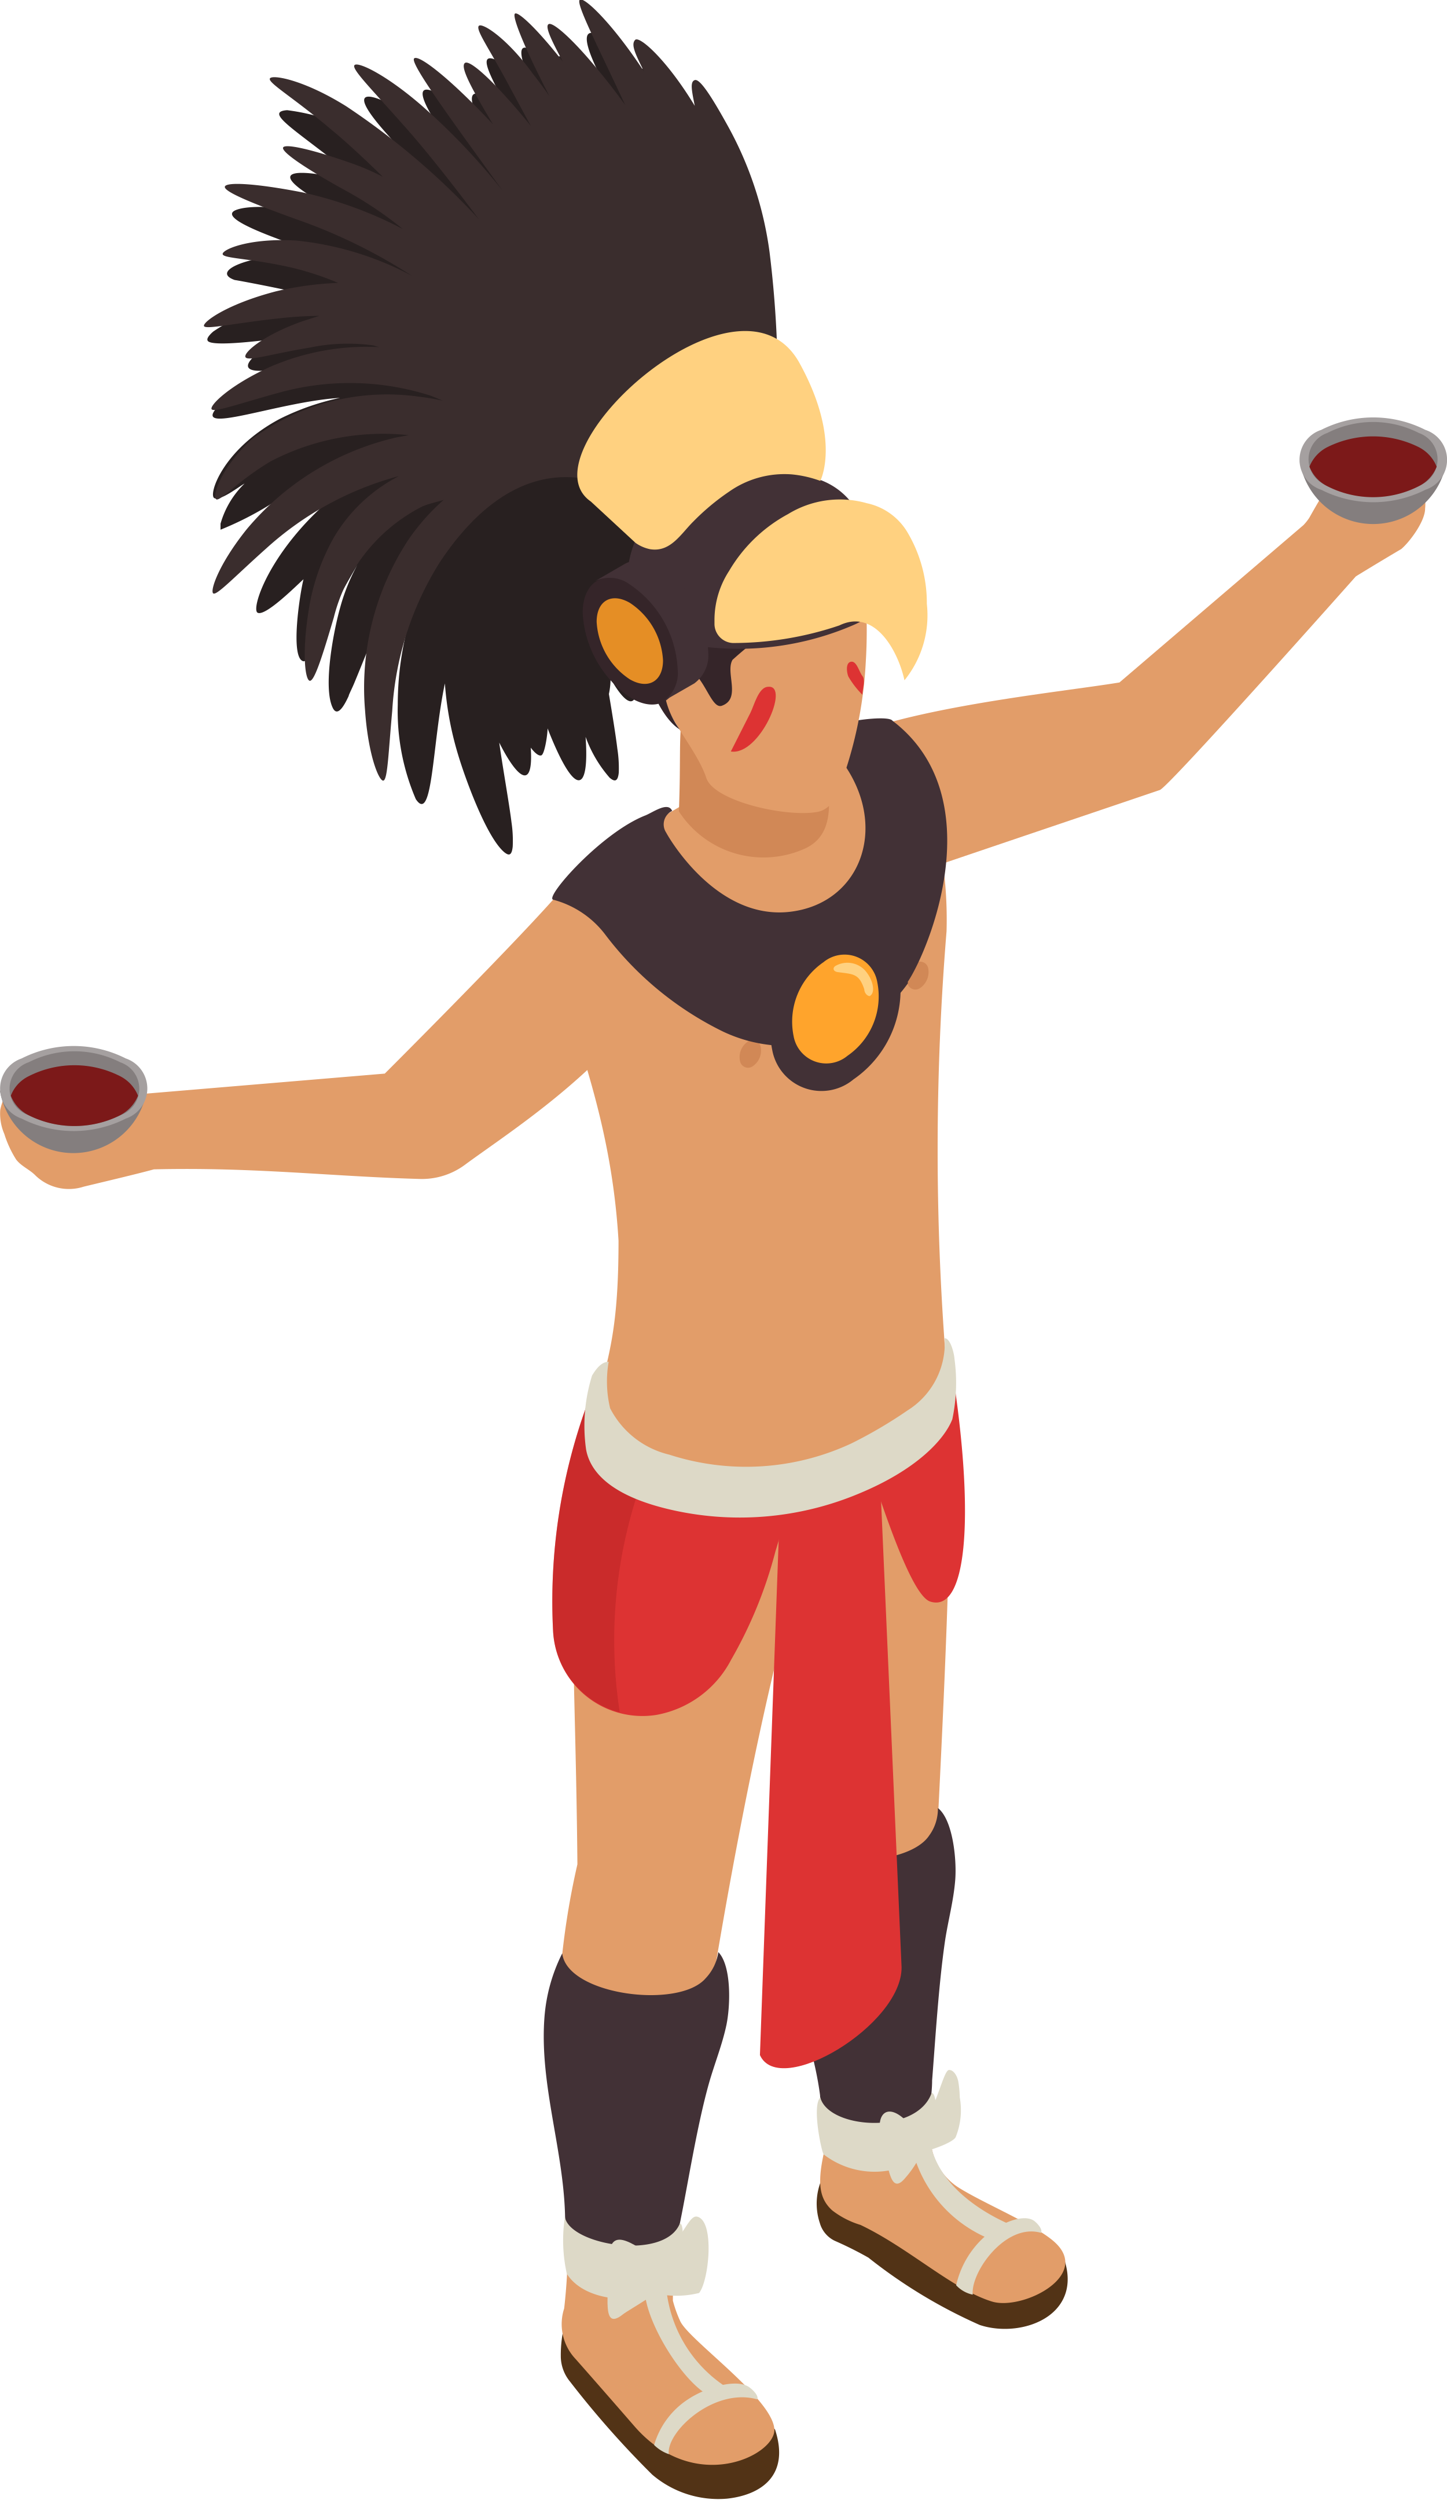 <svg xmlns="http://www.w3.org/2000/svg" viewBox="0 0 60.17 103.93"><defs><style>.cls-1{isolation:isolate;}.cls-2{fill:#282020;}.cls-3{fill:#3a2d2d;}.cls-4{fill:#523316;}.cls-5{fill:#e29d69;}.cls-6{fill:#d18856;}.cls-7{fill:#d33;}.cls-8{fill:#ae1f1f;mix-blend-mode:multiply;opacity:0.4;}.cls-9{fill:#423136;}.cls-10{fill:#352529;}.cls-11{fill:#ddd9c7;}.cls-12{fill:#ffa42c;}.cls-13,.cls-15{fill:#ffd180;}.cls-14{fill:#e58e25;}.cls-15{mix-blend-mode:screen;}.cls-16{fill:#847e7e;}.cls-17{fill:#a5a0a0;}.cls-18{fill:#7c1919;}</style></defs><g class="cls-1"><g id="Слой_2" data-name="Слой 2"><g id="_0" data-name="0"><g id="_4" data-name="4"><path class="cls-2" d="M29.69,22.85A16.46,16.46,0,0,1,29.3,19c-1.37.4-1.52-3.47-.34-3.62A19.45,19.45,0,0,1,28.8,12c.13-2.69.33-5-.86-7.55a2.44,2.44,0,0,1-.23-1.15c-.47-.39-1.1-.79-1.06-.18-.3-.37-1.8-2-2.17-1.72s.65,2.08.83,2.44c-1-1-2.55-2.26-2.12-.91C23,2.74,22,1.84,21.75,2s.23,1.24.37,1.53A6.34,6.34,0,0,0,21,2.69c-1.49-.91-.48.68.32,2.23C19.91,3.6,19.1,3.4,20,5.19c-2.49-2.08-3.33-2.06-1.25.81-1.8-1.5-5.29-3.37-2.66-.43.61.69,1,1.1,1.54,1.74-.54-.42-1.08-.8-1.6-1.13a9,9,0,0,0-4.09-1.6c-1.1.08.7,1,3.1,3.05-1.87-.5-4-.79-2.42.32.44.31,1.52.91,2,1.17L14.17,9c-.91-.19-3.45-.6-4.33-.28-1.07.38,2.62,1.51,3.7,1.92-2.51-.29-5,.57-3.78,1,.05,0,2.19.4,3,.62a9.69,9.69,0,0,0-3.89,1.52c-.08.07-.29.26-.24.37.09.32,2.76-.06,3.09-.09-1.38.71-2.15,1.56-.38,1.31a8.74,8.74,0,0,0-2,1.26c-1.91,1.71,2.07.07,4.8-.09a10.35,10.35,0,0,0-2.5.87c-2.41,1.28-3,3.2-2.72,3.3s1-.47,1.25-.61a3.76,3.76,0,0,0-1,1.67c0,.13,0,.23,0,.25a13.43,13.43,0,0,0,2.44-1.29A10.69,10.69,0,0,1,15,19.79c-3.58,2.43-4.61,5.5-4.29,5.68s1.65-1.16,1.91-1.39c-.15.59-.57,3.3,0,3.41.14,0,.33-.26.26-.16a36.06,36.06,0,0,1,2.34-4.44,8.07,8.07,0,0,0-1.07,2.35c-.27.94-.72,3.27-.33,4.15.19.45.47,0,.68-.46,0-.05.15-.33.25-.58.92-2.21,1.62-4.41,3.72-5.83a12.83,12.83,0,0,0-1.93,6.77,9.28,9.28,0,0,0,.75,3.93c.71,1.07.68-2.31,1.21-4.81a13.48,13.48,0,0,0,.56,3c.28.93,1.15,3.35,1.89,4,.2.17.33.18.37-.22a5.15,5.15,0,0,0-.05-1c-.09-.75-.39-2.43-.51-3.32.77,1.53,1.43,2,1.31.21.09.12.3.37.44.32s.26-.87.26-1.12c1.14,2.91,1.75,2.72,1.58.35a5.32,5.32,0,0,0,1,1.7c.2.17.34.18.38-.21a5.21,5.21,0,0,0-.06-1c-.06-.51-.21-1.44-.35-2.27a3.26,3.26,0,0,0,.07-.64c.67,1.18,1.2,1.4,1.08-.2.09.12.3.37.45.32s.25-.87.25-1.12c1.36,3.45,2,2.56,1.41-1.19-.16-1-.19-1-.29-1.83C29.72,27.53,30.22,26.39,29.69,22.85Z"/><path class="cls-3" d="M30.24,5.19C29.58,4,29.1,3.26,28.89,3.33s-.12.46,0,1.07c-1.15-1.9-2.3-2.93-2.48-2.74s0,.57.38,1.33c-1.31-2-2.5-3.14-2.68-3S24.83,1.86,26,4.37c-.41-.57-.82-1.09-1.18-1.52C23.78,1.59,23,.92,22.82,1s.11.68.59,1.57c-1.07-1.37-1.88-2.12-2-2S21.81,2,22.85,4c-.23-.33-.47-.65-.69-.93C21.08,1.57,20,.89,19.9,1.09s.49,1,1.32,2.57l.85,1.57c-1.42-1.75-2.53-2.78-2.74-2.61s.31,1.11,1.17,2.55c-1.75-1.88-3.1-2.93-3.28-2.74s1.45,2.42,3.69,5.51a27.35,27.35,0,0,0-3.42-3.59C16,3.07,14.87,2.55,14.74,2.71s.72,1,2,2.45c.9,1,2,2.39,3.17,3.95A30.52,30.52,0,0,0,14.4,4.42c-1.79-1.12-3.12-1.34-3.18-1.15s1,.8,2.51,2.08c.66.54,1.4,1.23,2.19,2a10.13,10.13,0,0,0-1.1-.49c-1.83-.66-3-.91-3.05-.72S12.7,7,14.33,7.9a15.7,15.7,0,0,1,2.42,1.62A16.82,16.82,0,0,0,12.59,8c-2-.39-3.19-.44-3.24-.24s1.1.68,2.93,1.34a22.38,22.38,0,0,1,4.84,2.36A13,13,0,0,0,12.32,10c-2-.12-3.11.39-3.06.57s1.19.17,2.89.56a12.12,12.12,0,0,1,1.91.63,13.41,13.41,0,0,0-2.58.35c-2,.52-3,1.24-3,1.43s1.27-.11,3.16-.31a16.23,16.23,0,0,1,1.64-.1l-.69.22c-1.65.58-2.49,1.32-2.38,1.5s1.08-.14,2.67-.4a7.75,7.75,0,0,1,2.65-.09,2.33,2.33,0,0,0,.25.07,10.1,10.1,0,0,0-4.57.83c-1.7.78-2.5,1.6-2.41,1.75s1.14-.23,2.78-.68a11,11,0,0,1,6.36.13l.48.2a9.8,9.8,0,0,0-1-.17,9.45,9.45,0,0,0-6.93,1.75C9.11,19.51,8.81,20.7,9,20.76s.87-.75,2.25-1.58A10.12,10.12,0,0,1,17,18.09l-.5.09A11.46,11.46,0,0,0,10.26,22c-1.18,1.47-1.54,2.58-1.39,2.67s.92-.73,2.21-1.88a13.34,13.34,0,0,1,5.51-3,6.71,6.71,0,0,0-2.7,2.54,8.92,8.92,0,0,0-1.06,3.07c-.28,1.78-.14,2.87.05,2.9s.52-1,1-2.63a7.11,7.11,0,0,1,3.69-4.62c.29-.12.59-.18.88-.27A8.93,8.93,0,0,0,17,22.41a11.19,11.19,0,0,0-1.82,7.12c.13,1.87.58,2.95.76,2.92s.21-1.17.37-2.9a13,13,0,0,1,2-6.21c3.93-5.88,8-2.58,8-2.61s.12,0,.13,0l5.9-4.48a45,45,0,0,0-.34-5.77A14.89,14.89,0,0,0,30.24,5.19Z"/><path class="cls-4" d="M34.09,92.41a1.17,1.17,0,0,0,.62.74,15.21,15.21,0,0,1,1.4.7,21.28,21.28,0,0,0,4.63,2.8c1.81.6,4.57-.47,3.36-3.12-4.26-3-2.77-1.36-6.32-3.28-.45-.24-3.08-.35-3.43,0A2.55,2.55,0,0,0,34.09,92.41Z"/><path class="cls-4" d="M23.32,98a1.67,1.67,0,0,0,.38,1,39.06,39.06,0,0,0,3.42,3.87,4.23,4.23,0,0,0,3.11,1c1.39-.15,2.63-.94,2-2.87-3.46-3.82-3.13-1.07-6-3.67-.37-.33-2.37-1.33-2.67-1A5.24,5.24,0,0,0,23.32,98Z"/><path class="cls-5" d="M54.44,21.53a2.1,2.1,0,0,1-.24.3l-7.65,6.54c-2.53.42-9.3,1.07-12.21,2.64a2.1,2.1,0,0,0-1,2.64S34.81,37.37,36,37c1-.37,9.85-3.35,12.23-4.16.38-.13,8.15-8.88,8.15-8.88.63-.39,1.87-1.13,1.88-1.13.34-.28,1-1.15,1-1.69.15-1.59-1.39-2.44-3.23-1.64C55.57,19.64,55.27,20.06,54.44,21.53Z"/><path class="cls-5" d="M43.78,93.14c-.85-.71-2.86-1.54-3.9-2.19a2.51,2.51,0,0,1-1.18-2c-.4-5.19.67-15.81.84-28.16,0,0-.28-2.64-1.09-3.48-1.34-1.42-3.64-.63-5.5-1-2.48-.53-8.53,3.14-8.84,5.66-.52,4.32-.17,7.76-.1,15.53a31.94,31.94,0,0,0-.72,9.65c.08,3.42.56,5.35.17,8.81a2.11,2.11,0,0,0,.47,2.1c.17.19,1.27,1.44,2.46,2.81,2.5,2.86,5.81,1.21,5.81.15,0-1.26-3.53-3.72-3.91-4.52a5.19,5.19,0,0,1-.31-.86c0-3.28,2.11-17.81,4.45-27.24.26,1.08.44,5.19.5,5.85-1.06,3.78.56,6.63,1.32,13.87,0,.43,0,1,0,1.42-.28,1.29-.15,1.89.36,2.35a3.63,3.63,0,0,0,1.17.6c2,.95,3.82,2.67,5.45,3.18C42.49,96.08,45.5,94.57,43.78,93.14Z"/><path class="cls-5" d="M39.36,56.88a111.52,111.52,0,0,1,0-18.17,17.27,17.27,0,0,0-1.53-7.61,2.11,2.11,0,0,0-2.32-1c-2.47.59-6.94,3.2-9.84,5a5.25,5.25,0,0,0-2.34,5.57c.54,2.52,2.09,5.81,2.39,10.91,0,5.42-.88,5.2-1.69,10.74C34.42,65,39.54,60.83,39.54,60.83S39.52,59.17,39.36,56.88Z"/><path class="cls-6" d="M38.6,40.27a.81.81,0,0,1-.32.79.34.34,0,0,1-.55-.21.78.78,0,0,1,.31-.79A.34.34,0,0,1,38.6,40.27Z"/><path class="cls-6" d="M31.63,43.52a.78.78,0,0,1-.31.79.34.34,0,0,1-.55-.21.78.78,0,0,1,.31-.79A.34.34,0,0,1,31.63,43.52Z"/><path class="cls-7" d="M24.42,58.36A23.92,23.92,0,0,0,23,67.83a3.72,3.72,0,0,0,4.29,3.46A4.38,4.38,0,0,0,30.4,69a18.18,18.18,0,0,0,1.85-4.53,13.57,13.57,0,0,0,.53-2.39C29.14,63.11,26.38,61.71,24.42,58.36Z"/><path class="cls-8" d="M26.84,61.16a9.1,9.1,0,0,1-2.42-2.8A23.92,23.92,0,0,0,23,67.83a3.71,3.71,0,0,0,2.77,3.35A19.63,19.63,0,0,1,26.84,61.16Z"/><path class="cls-5" d="M23,37.4C21,39.64,16,44.63,16,44.63l-10.85.91A5.39,5.39,0,0,1,3.48,45a6,6,0,0,0-1.3-.43,2.12,2.12,0,0,0-1.12.12,1.8,1.8,0,0,0-.54.45,2,2,0,0,0-.51,1,2.12,2.12,0,0,0,.17,1,4.45,4.45,0,0,0,.49,1.06c.21.28.57.42.81.67a2,2,0,0,0,2,.46c.91-.22,2.23-.53,2.92-.72,4.17-.1,7.41.3,11.08.4a3,3,0,0,0,1.84-.58c2-1.48,6.6-4.34,8.63-8.45.76-2.24-1.07-6.09-3.1-4.25C24.67,35.87,23.17,37.24,23,37.4Z"/><path class="cls-9" d="M32.79,37.91c3.12-.32,4.29-3.8,2-6.54-.19-.23-.13-.73-.36-1,.06-.34,2.5-.68,2.68-.41,4.16,3.17,1.52,9.53.64,10.85l0,.07a6.18,6.18,0,0,1-7.69,2,13.66,13.66,0,0,1-4.87-4A4,4,0,0,0,23,37.4c-.36-.1,2-2.78,3.83-3.5.31-.12.95-.6,1.12-.19a.62.62,0,0,0-.25.9C27.91,35,29.85,38.21,32.79,37.91Z"/><path class="cls-6" d="M28.43,29.77c.27-.44,1.07-.28,1.56-.29.76,0,1.53,0,2.3,0,.19,0,1.13,0,1.19.26.11.49.74,1.51.79,2,.32,1.62.4,3-.81,3.54a4.19,4.19,0,0,1-5.23-1.55c.08-2,0-3.08.12-3.76A.48.48,0,0,1,28.43,29.77Z"/><path class="cls-5" d="M35.17,32c-.19.72-.46,1.61-1.17,1.75-1.3.24-4.31-.44-4.63-1.41-.54-1.63-2.72-3.46-1.94-5.52.31-.83,2.78-1.61,3.52-2.2a6.75,6.75,0,0,1,1.75-.94c1.75-.72,3.26-.59,3.3,1.2a21.46,21.46,0,0,1,0,2.66A17.3,17.3,0,0,1,35.17,32Z"/><path class="cls-10" d="M33.49,20.63c-1.18-.37-5.16-.86-6.23,2.13-1.68,1.27-.56,6.59,1,7.56a3.49,3.49,0,0,1-.67-1.9c0-.32.22-.68.54-.72,1.08-.14,1.36,1.81,1.88,1.64.83-.29.14-1.38.45-1.91,1.73-1.57,4.12-3,5.54-2.09A4,4,0,0,0,33.49,20.63Z"/><path class="cls-9" d="M29.34,82.24a2,2,0,0,0,.53-1.09c.55.56.51,2.23.33,3.06s-.5,1.61-.73,2.43c-.5,1.79-.87,4.19-1.2,5.79-.08.37-.21.64-.28.92a1.23,1.23,0,0,1-.67.82,1.66,1.66,0,0,1-.63.08,6.4,6.4,0,0,1-2.32-.54,1.42,1.42,0,0,1-.79-.65,1.67,1.67,0,0,1-.08-.67c0-2.86-1.08-5.66-.86-8.53a7.09,7.09,0,0,1,.74-2.66C23.57,82.93,28.22,83.54,29.34,82.24Z"/><path class="cls-9" d="M38.64,76.3A1.87,1.87,0,0,0,39,75.16c.62.48.79,2.14.72,3s-.29,1.66-.42,2.5c-.27,1.84-.41,4.18-.54,5.82,0,.37-.05.74-.08,1a1.22,1.22,0,0,1-.57.9,1.37,1.37,0,0,1-.61.15,6.34,6.34,0,0,1-2.37-.23,1.44,1.44,0,0,1-.86-.55,1.61,1.61,0,0,1-.17-.65c-.37-2.84-1.78-5.48-1.93-8.35a7.37,7.37,0,0,1,.4-2.74C33,77.71,37.69,77.74,38.64,76.3Z"/><path class="cls-11" d="M38.74,87c.29,0,.28,2.09,0,2.34a3.47,3.47,0,0,1-4.49.22c-.08-.08-.5-2-.14-2.37C34.45,88.51,38.13,88.76,38.74,87Z"/><path class="cls-11" d="M28.27,92.43c.29,0,0,2.32-.25,2.54-1.07.85-3.63.86-4.45-.45a6.39,6.39,0,0,1-.08-2.36C23.69,93.33,27.64,94,28.27,92.43Z"/><path class="cls-11" d="M29.83,99.69c.31,0,.81-.17.56-.34a5.52,5.52,0,0,1-2.69-4.28c0-.35-.09-.54-.44-.18-.12.12-.48.2-.43.56C27.05,97,28.83,99.61,29.83,99.69Z"/><path class="cls-11" d="M41.33,93.06c.12-.2.68-.52.71-.57-1.13-.48-3.18-1.67-3.4-3.68,0-.36-.69.48-.65.75a5.43,5.43,0,0,0,3.31,3.57S41.31,93.08,41.33,93.06Z"/><path class="cls-11" d="M39.85,86.54a4.58,4.58,0,0,1,.06.65,3,3,0,0,1-.17,1.65c-.14.3-1.82.83-1.86.62s.43-.9.81-1.68.59-1.72.77-1.73S39.8,86.27,39.85,86.54Z"/><path class="cls-11" d="M36.65,88.9c.3,1.14.35,2.42,1,1.63a4.24,4.24,0,0,0,.8-1.35c.05-.56-.43-.64-.65-.89C36.94,87.33,36.37,87.83,36.65,88.9Z"/><path class="cls-11" d="M29,92.15c.73.19.48,2.67.07,3.17a3.92,3.92,0,0,1-2.55-.23c0-.39.73-.88,1.37-1.65S28.71,92.07,29,92.15Z"/><path class="cls-11" d="M25.31,94.11c0,1.36-.3,2.81.59,2.1.27-.21,1.72-1,1.85-1.35.22-.61-.45-.92-.77-1.15C25.76,92.85,25.3,92.84,25.31,94.11Z"/><path class="cls-11" d="M28.61,99.74a3.4,3.4,0,0,0-1.41,1.9,1.64,1.64,0,0,0,.61.38c-.11-.93,1.88-2.78,3.67-2.28.09-.11-.14-.38-.35-.52C30.58,98.87,29.33,99.26,28.61,99.74Z"/><path class="cls-11" d="M40.92,93a3.84,3.84,0,0,0-1.16,2,1.31,1.31,0,0,0,.69.39c-.1-.92,1.36-3,2.84-2.57.07-.13-.12-.37-.29-.5C42.54,92,41.52,92.44,40.92,93Z"/><path class="cls-7" d="M36.55,60.41l-4.12,2.23L31.6,85.43c.81,1.81,5.91-1.25,5.89-3.65Z"/><path class="cls-7" d="M38.69,66.58c1.52.47,1.8-3.49,1-9a15.1,15.1,0,0,1-3.42,3.76C37,63.54,38,66.38,38.69,66.58Z"/><path class="cls-11" d="M27.83,60.47A10.36,10.36,0,0,0,35.41,60a19,19,0,0,0,2.33-1.37,3.29,3.29,0,0,0,1.54-3c.25,0,.4.66.41.86A7.35,7.35,0,0,1,39.6,59c-.33.84-1.48,2.1-3.91,3.1a12.81,12.81,0,0,1-7.92.63c-2.16-.52-3.21-1.41-3.4-2.48a7,7,0,0,1,.25-3.07c.16-.26.38-.57.69-.57a4.77,4.77,0,0,0,.06,1.93A3.73,3.73,0,0,0,27.83,60.47Z"/><path class="cls-9" d="M37.36,40.26a4.52,4.52,0,0,1-1.87,4.61,2.08,2.08,0,0,1-3.38-1.23A4.55,4.55,0,0,1,34,39,2.09,2.09,0,0,1,37.36,40.26Z"/><path class="cls-12" d="M36.48,40.83a3,3,0,0,1-1.24,3.06A1.38,1.38,0,0,1,33,43.07,3,3,0,0,1,34.24,40,1.38,1.38,0,0,1,36.48,40.83Z"/><path class="cls-9" d="M35.45,26c.85-.36,1-.7.95-1.47-.06-1.95-.49-3.9-2.29-4.58-3.45-1.32-9.24.36-7.82,6a3.35,3.35,0,0,0,1.3.61A12.06,12.06,0,0,0,35.45,26Z"/><path class="cls-13" d="M37.77,22.19a2.59,2.59,0,0,0-1.72-1.27,4.12,4.12,0,0,0-3.28.45,6.32,6.32,0,0,0-2.45,2.36,3.75,3.75,0,0,0-.61,2v.23a.8.8,0,0,0,.76.77A13.76,13.76,0,0,0,34.9,26c1.51-.73,2.46,1.12,2.71,2.28a4.29,4.29,0,0,0,.93-3.18A5.74,5.74,0,0,0,37.77,22.19Z"/><g id="Axonometric_Cylinder" data-name="Axonometric Cylinder"><path id="Cylinder_face" data-name="Cylinder face" class="cls-10" d="M28.23,27.83c0,1.3-.91,1.83-2,1.18a4.54,4.54,0,0,1-2-3.54c0-1.3.92-1.83,2-1.18A4.51,4.51,0,0,1,28.23,27.83Z"/><path id="Cylinder_face-2" data-name="Cylinder face" class="cls-14" d="M27.57,27.45c0,.88-.62,1.23-1.38.79a3.06,3.06,0,0,1-1.38-2.39c0-.88.62-1.23,1.38-.79A3.06,3.06,0,0,1,27.57,27.45Z"/><path id="Cylinder_body" data-name="Cylinder body" class="cls-9" d="M24.74,24.16,26,23.43a1.39,1.39,0,0,1,1.45.13,4.5,4.5,0,0,1,2,3.54,1.45,1.45,0,0,1-.58,1.31l-1.27.73a1.43,1.43,0,0,0,.58-1.31,4.51,4.51,0,0,0-2-3.54A1.41,1.41,0,0,0,24.74,24.16Z"/></g><path class="cls-15" d="M38.08,25.1c.64.15-.27-3.36-1.47-3.66-.16,0-.75-.05-.85.14s.09.26.22.36a3.82,3.82,0,0,1,1.73,2.22C37.79,24.41,37.86,25.05,38.08,25.1Z"/><path class="cls-7" d="M30.39,31.24c1.19.19,2.47-2.77,1.56-2.69-.41,0-.59.78-.75,1.09Z"/><path class="cls-7" d="M35.28,28.13a3.68,3.68,0,0,0,.58.75c0-.21.14-.6,0-.78s-.24-.64-.48-.59S35.22,28,35.28,28.13Z"/><path class="cls-13" d="M24.57,20.85l1.86,1.72a1.61,1.61,0,0,0,.6.26c.86.14,1.28-.64,1.82-1.17a9.66,9.66,0,0,1,1.48-1.23,4,4,0,0,1,2.59-.71,4.75,4.75,0,0,1,1.19.27s.89-1.71-.86-4.89C30.76,10.56,21.67,18.85,24.57,20.85Z"/><path class="cls-15" d="M32,14.46c-1.2-.6-4,.38-2.95,1.4,1.57,1.51,4.31,1.47,4.31.91A3.47,3.47,0,0,0,32,14.46Z"/><path class="cls-15" d="M34.73,40.16c-.11.08-.09.22.1.25.65.09.89.05,1.11.72,0,.12.09.26.22.28.27-.14.14-.71-.2-1.08A1,1,0,0,0,34.73,40.16Z"/><path class="cls-16" d="M54.05,19.19a3.09,3.09,0,0,0,6.1,0Z"/><path class="cls-17" d="M59.27,17.87a1.31,1.31,0,0,1,0,2.49,4.79,4.79,0,0,1-4.33,0,1.31,1.31,0,0,1,0-2.49A4.79,4.79,0,0,1,59.27,17.87Z"/><path class="cls-16" d="M59,18a4.19,4.19,0,0,0-3.81,0,1.16,1.16,0,0,0,0,2.19,4.19,4.19,0,0,0,3.81,0A1.16,1.16,0,0,0,59,18Z"/><path class="cls-18" d="M59,18.59a4.26,4.26,0,0,0-3.81,0,1.56,1.56,0,0,0-.74.81,1.53,1.53,0,0,0,.74.81,4.19,4.19,0,0,0,3.81,0,1.53,1.53,0,0,0,.74-.81A1.56,1.56,0,0,0,59,18.59Z"/><path class="cls-16" d="M0,45.34a3.09,3.09,0,0,0,6.1,0Z"/><path class="cls-17" d="M5.23,44a1.32,1.32,0,0,1,0,2.5,4.79,4.79,0,0,1-4.33,0A1.32,1.32,0,0,1,.9,44,4.79,4.79,0,0,1,5.23,44Z"/><path class="cls-16" d="M5,44.16a4.19,4.19,0,0,0-3.81,0,1.16,1.16,0,0,0,0,2.2,4.26,4.26,0,0,0,3.81,0A1.16,1.16,0,0,0,5,44.16Z"/><path class="cls-18" d="M5,44.74a4.19,4.19,0,0,0-3.81,0,1.49,1.49,0,0,0-.74.81,1.52,1.52,0,0,0,.74.81,4.26,4.26,0,0,0,3.81,0,1.61,1.61,0,0,0,.74-.81A1.57,1.57,0,0,0,5,44.74Z"/></g></g></g></g></svg>